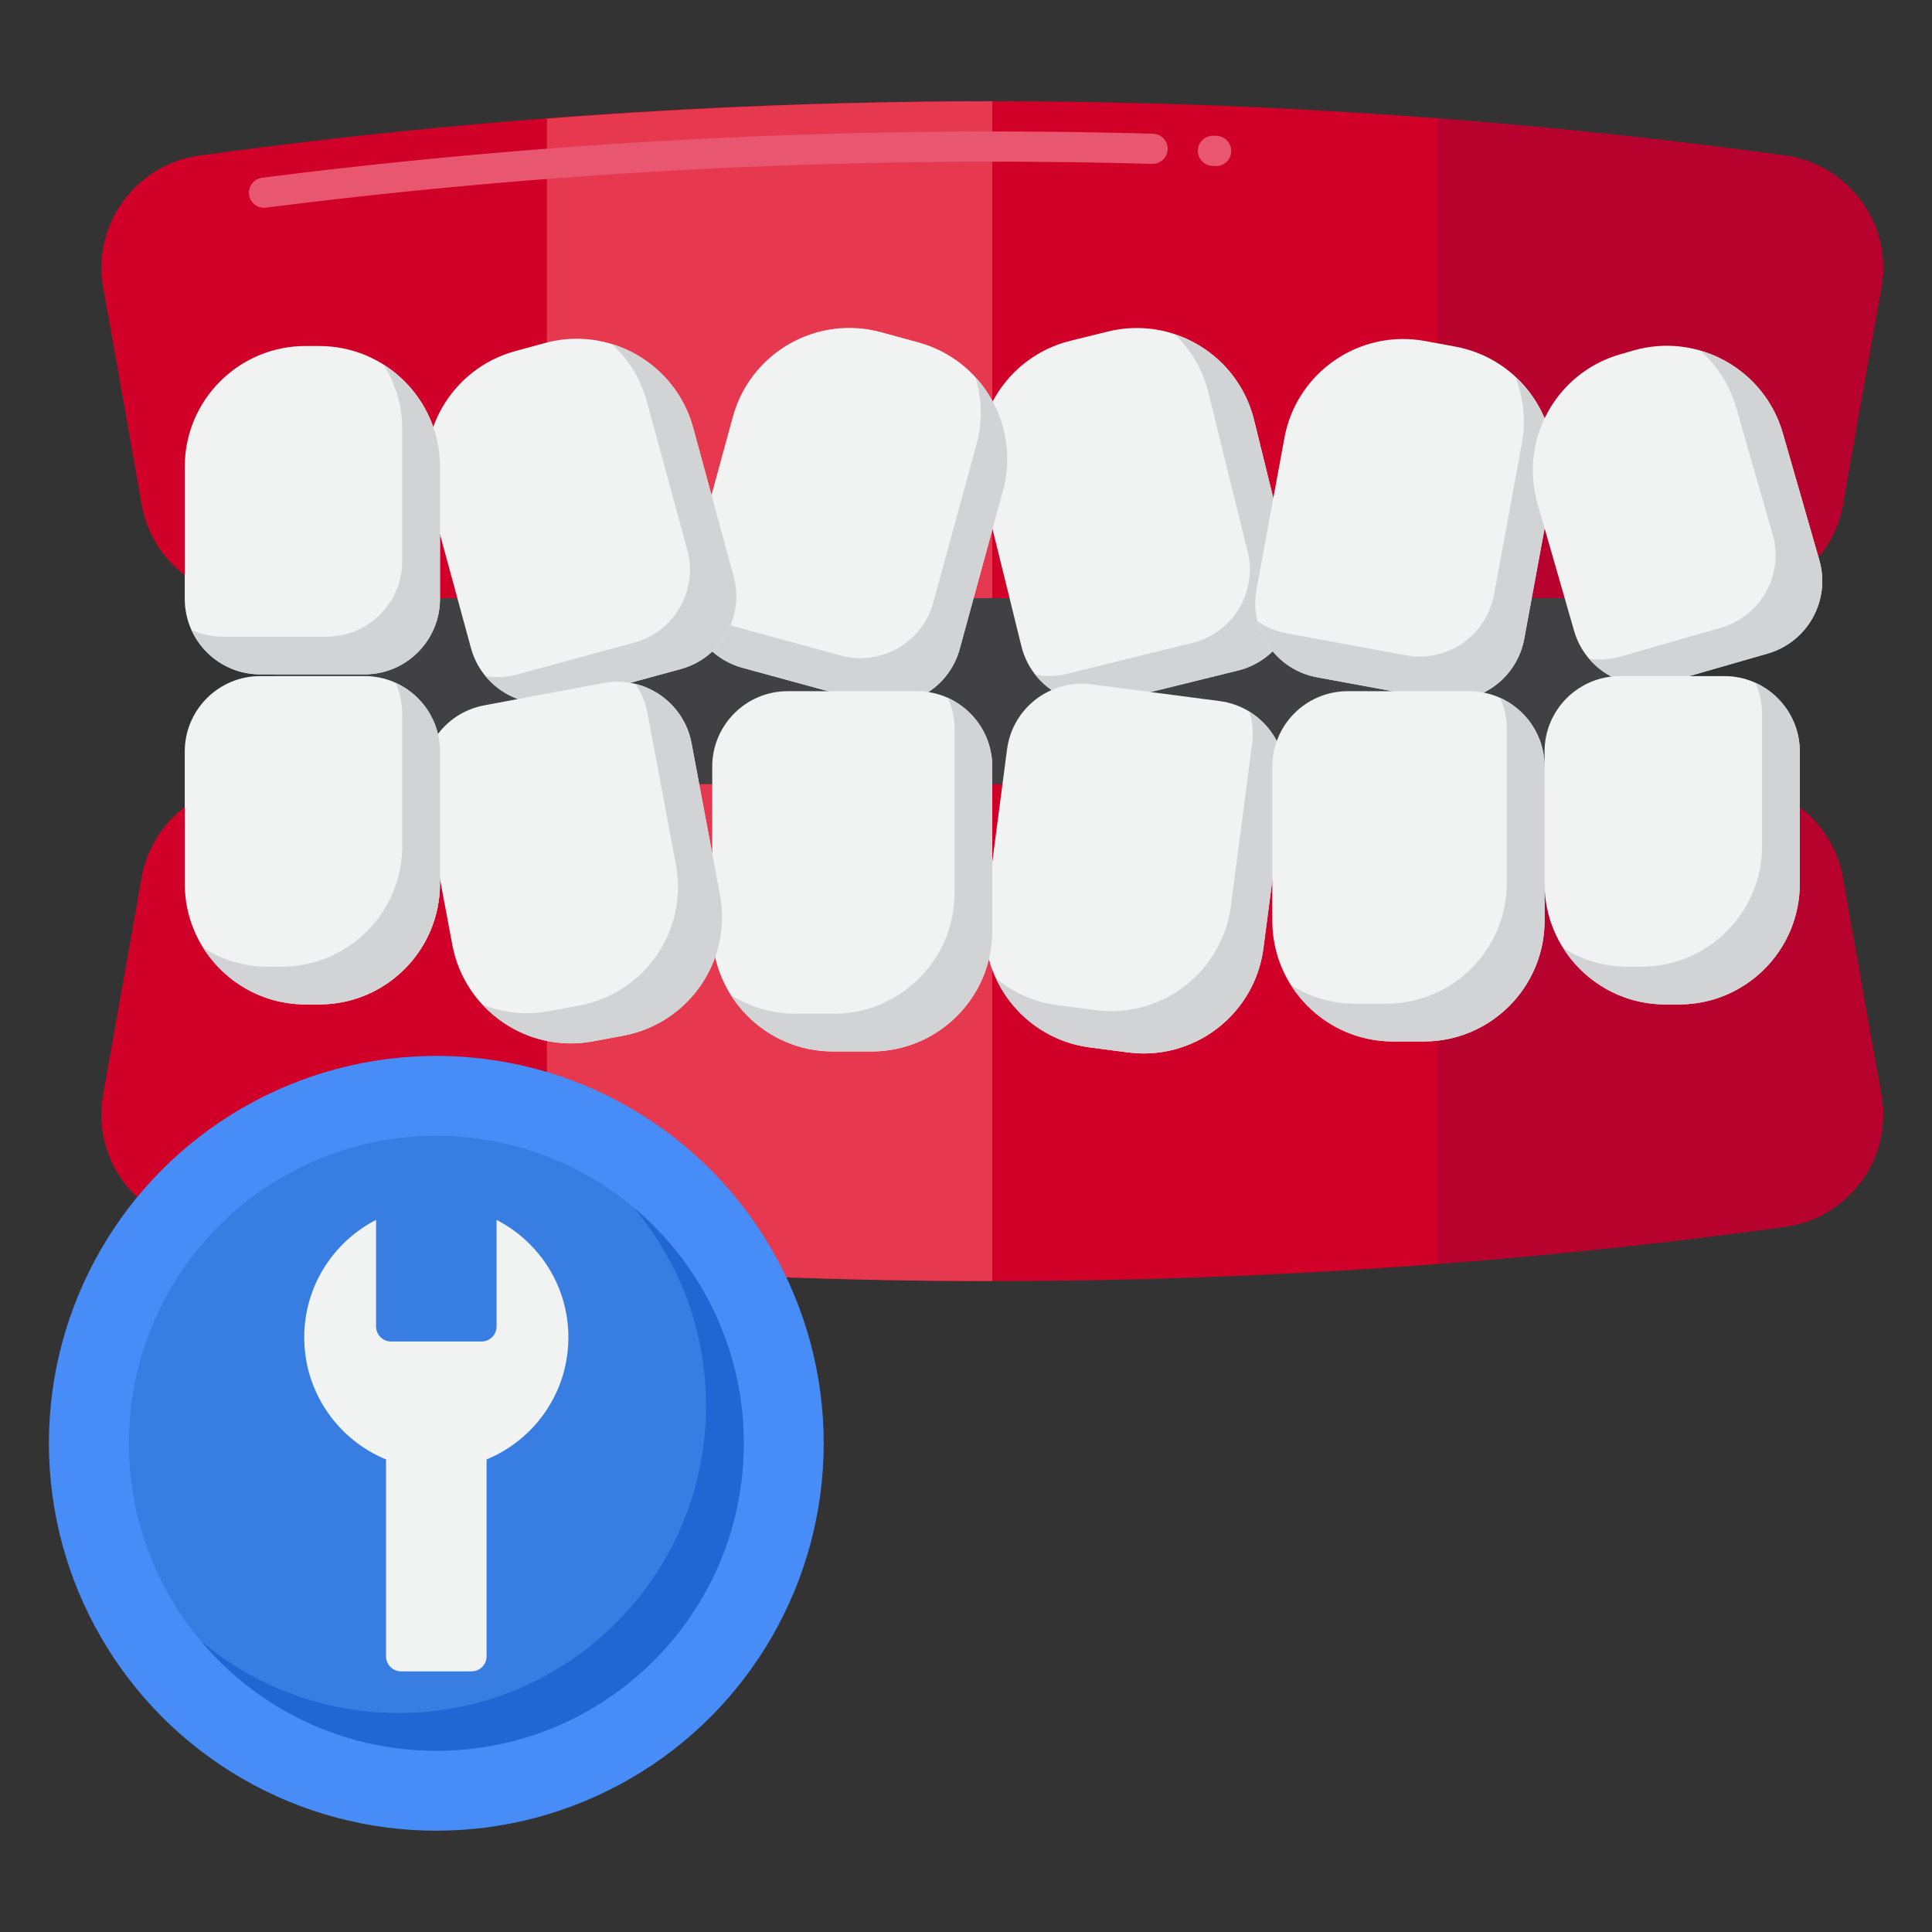 <svg xmlns="http://www.w3.org/2000/svg" version="1.1" xmlns:xlink="http://www.w3.org/1999/xlink" width="512" height="512" x="0" y="0" viewBox="0 0 256 256" style="enable-background:new 0 0 512 512" xml:space="preserve" class=""><rect x="0" y="0" width="256" height="256" fill="#333333" stroke="none"/><g><path fill="#414042" d="M223.111 79.258H36.48v24.655h186.631z" opacity="1" data-original="#414042" class=""></path><path fill="#d10028" d="M236.499 20.611a770.608 770.608 0 0 0-210.037 0c-8.471 1.165-14.29 9.105-12.782 17.522a7783.131 7783.131 0 0 1 5.088 28.707c1.258 7.175 7.49 12.417 14.775 12.417h195.876c7.285 0 13.517-5.242 14.775-12.417 1.701-9.7 3.397-19.272 5.088-28.707 1.507-8.417-4.312-16.356-12.783-17.522z" opacity="1" data-original="#d10028" class=""></path><path fill="#e63950" d="M72.461 79.258h59.019V13.422c-19.688 0-39.375.783-59.019 2.292z" opacity="1" data-original="#e63950"></path><path fill="#b7022d" d="M236.499 20.611c-15.292-2.104-30.633-3.718-45.999-4.898v63.544h38.918c7.285 0 13.517-5.242 14.775-12.417 1.701-9.7 3.397-19.272 5.088-28.707 1.508-8.417-4.31-16.356-12.782-17.522z" opacity="1" data-original="#b7022d" class=""></path><path fill="#f1f2f2" d="m146.797 43.932-4.957 1.222c-8.579 2.116-13.819 10.786-11.703 19.366l5.205 21.104c1.322 5.362 6.741 8.637 12.104 7.315l16.608-4.096c5.362-1.322 8.637-6.741 7.315-12.104l-5.205-21.104c-2.118-8.579-10.788-13.819-19.367-11.703z" opacity="1" data-original="#f1f2f2" class=""></path><path fill="#d1d3d4" d="M155.665 44.295a15.9 15.9 0 0 1 4.445 7.683l5.205 21.104c1.322 5.362-1.953 10.781-7.315 12.104l-16.608 4.096a9.936 9.936 0 0 1-4.203.119c2.354 2.994 6.317 4.509 10.255 3.538l16.608-4.096c5.362-1.322 8.637-6.741 7.315-12.104l-5.205-21.104c-1.364-5.534-5.462-9.663-10.497-11.34z" opacity="1" data-original="#d1d3d4" class=""></path><path fill="#f1f2f2" d="m192.837 45.926-4.009-.739c-8.69-1.602-17.034 4.144-18.636 12.834l-3.701 20.075c-1.001 5.431 2.59 10.646 8.021 11.647l15.81 2.915c5.431 1.001 10.646-2.59 11.647-8.021l3.701-20.075c1.603-8.69-4.143-17.034-12.833-18.636z" opacity="1" data-original="#f1f2f2" class=""></path><path fill="#d1d3d4" d="M200.77 49.907a15.916 15.916 0 0 1 .89 8.832l-3.701 20.075c-1.001 5.431-6.216 9.022-11.647 8.021l-15.81-2.915a9.953 9.953 0 0 1-3.88-1.621c.913 3.698 3.901 6.709 7.891 7.445l15.81 2.915c5.431 1.001 10.646-2.59 11.647-8.021l3.701-20.075c1.033-5.606-1.002-11.055-4.901-14.656z" opacity="1" data-original="#d1d3d4" class=""></path><path fill="#f1f2f2" d="m216.433 46.444-1.747.502c-8.492 2.442-13.397 11.306-10.955 19.799l4.838 16.826c1.526 5.308 7.066 8.373 12.374 6.847l13.28-3.819c5.308-1.526 8.373-7.066 6.847-12.374l-4.838-16.826c-2.442-8.492-11.306-13.397-19.799-10.955z" opacity="1" data-original="#f1f2f2" class=""></path><path fill="#d1d3d4" d="M225.31 46.469a15.903 15.903 0 0 1 4.735 7.507l4.838 16.826c1.526 5.308-1.539 10.848-6.847 12.374l-13.28 3.819a9.958 9.958 0 0 1-4.196.28c2.467 2.902 6.484 4.264 10.383 3.143l13.28-3.819c5.308-1.526 8.373-7.066 6.847-12.374l-4.838-16.826c-1.575-5.477-5.827-9.447-10.922-10.93z" opacity="1" data-original="#d1d3d4" class=""></path><path fill="#f1f2f2" d="m116.758 44.02 4.925 1.346c8.524 2.33 13.545 11.128 11.216 19.652l-5.73 20.967c-1.456 5.327-6.955 8.466-12.283 7.01l-16.5-4.51c-5.327-1.456-8.466-6.955-7.01-12.283l5.73-20.967c2.33-8.523 11.128-13.545 19.652-11.215z" opacity="1" data-original="#f1f2f2" class=""></path><path fill="#d1d3d4" d="M129.252 50.002c.854 2.794.968 5.849.141 8.875l-5.73 20.967c-1.456 5.327-6.955 8.466-12.283 7.01l-16.5-4.51a9.954 9.954 0 0 1-3.729-1.942c.598 3.762 3.321 7.014 7.234 8.084l16.5 4.51c5.327 1.456 10.827-1.682 12.283-7.01l5.73-20.967c1.503-5.499-.065-11.101-3.646-15.017z" opacity="1" data-original="#d1d3d4" class=""></path><path fill="#f1f2f2" d="m68.273 46.523 3.933-1.071c8.526-2.322 17.32 2.708 19.642 11.234l5.363 19.696c1.451 5.329-1.692 10.825-7.021 12.276l-15.512 4.224c-5.329 1.451-10.825-1.692-12.276-7.021l-5.363-19.696c-2.322-8.527 2.708-17.321 11.234-19.642z" opacity="1" data-original="#f1f2f2" class=""></path><path fill="#d1d3d4" d="M81.081 45.601a15.903 15.903 0 0 1 4.629 7.574l5.363 19.696c1.451 5.329-1.692 10.825-7.021 12.276L68.54 89.371a9.96 9.96 0 0 1-4.199.221c2.425 2.937 6.423 4.356 10.337 3.29l15.512-4.224c5.329-1.451 8.472-6.947 7.021-12.276l-5.363-19.696c-1.497-5.5-5.693-9.529-10.767-11.085z" opacity="1" data-original="#d1d3d4" class=""></path><path fill="#f1f2f2" d="M40.481 45.848h1.818c8.837 0 16 7.163 16 16v17.508c0 5.523-4.477 10-10 10H34.481c-5.523 0-10-4.477-10-10V61.848c0-8.836 7.163-16 16-16z" opacity="1" data-original="#f1f2f2" class=""></path><path fill="#d1d3d4" d="M50.823 48.325a15.906 15.906 0 0 1 2.476 8.524v17.508c0 5.523-4.477 10-10 10H29.481a9.954 9.954 0 0 1-4.11-.89c1.569 3.471 5.053 5.89 9.11 5.89h13.818c5.523 0 10-4.477 10-10V61.848c0-5.699-2.989-10.689-7.476-13.523z" opacity="1" data-original="#d1d3d4" class=""></path><path fill="#d10028" d="M236.499 162.558a770.608 770.608 0 0 1-210.037 0c-8.471-1.165-14.29-9.105-12.782-17.522a7783.131 7783.131 0 0 0 5.088-28.707c1.258-7.175 7.49-12.417 14.775-12.417h195.876c7.285 0 13.517 5.242 14.775 12.417 1.701 9.7 3.397 19.272 5.088 28.707 1.507 8.417-4.312 16.357-12.783 17.522z" opacity="1" data-original="#d10028" class=""></path><path fill="#d10028" d="M72.461 103.912H33.543c-7.285 0-13.517 5.242-14.775 12.417-1.701 9.7-3.397 19.272-5.088 28.707-1.508 8.417 4.311 16.356 12.782 17.522 15.292 2.104 30.633 3.718 45.999 4.898z" opacity="1" data-original="#d10028" class=""></path><path fill="#e63950" d="M72.461 167.456c19.645 1.509 39.331 2.292 59.019 2.292v-65.836H72.461z" opacity="1" data-original="#e63950"></path><path fill="#b7022d" d="M244.193 116.33c-1.258-7.176-7.49-12.417-14.775-12.417H190.5v63.544c15.366-1.18 30.707-2.794 45.999-4.898 8.471-1.165 14.29-9.105 12.782-17.522a7858.489 7858.489 0 0 1-5.088-28.707z" opacity="1" data-original="#b7022d" class=""></path><path fill="#f1f2f2" d="m149.467 139.451-5.062-.663c-8.762-1.147-14.935-9.179-13.788-17.941l2.821-21.553c.717-5.476 5.737-9.334 11.213-8.618l16.961 2.22c5.476.717 9.334 5.737 8.618 11.213l-2.821 21.553c-1.148 8.762-9.18 14.936-17.942 13.789z" opacity="1" data-original="#f1f2f2" class=""></path><path fill="#d1d3d4" d="M165.571 94.313a9.943 9.943 0 0 1 .349 4.19l-2.821 21.553c-1.147 8.762-9.179 14.935-17.941 13.788l-5.062-.663a15.901 15.901 0 0 1-8.13-3.561c2.228 4.817 6.788 8.428 12.439 9.168l5.062.663c8.762 1.147 16.794-5.026 17.941-13.788l2.821-21.553c.526-4.022-1.42-7.791-4.658-9.797z" opacity="1" data-original="#d1d3d4" class=""></path><path fill="#f1f2f2" d="M188.663 137.998h-4.077c-8.837 0-16-7.163-16-16v-20.413c0-5.523 4.477-10 10-10h16.077c5.523 0 10 4.477 10 10v20.413c0 8.837-7.164 16-16 16z" opacity="1" data-original="#f1f2f2" class=""></path><path fill="#d1d3d4" d="M198.772 92.475a9.95 9.95 0 0 1 .89 4.11v20.413c0 8.837-7.163 16-16 16h-4.077c-3.137 0-6.054-.916-8.524-2.476 2.834 4.487 7.824 7.476 13.524 7.476h4.077c8.837 0 16-7.163 16-16v-20.413c.001-4.057-2.419-7.541-5.89-9.11z" opacity="1" data-original="#d1d3d4" class=""></path><path fill="#f1f2f2" d="M222.481 133.092h-1.818c-8.837 0-16-7.163-16-16V99.585c0-5.523 4.477-10 10-10h13.818c5.523 0 10 4.477 10 10v17.508c0 8.836-7.164 15.999-16 15.999z" opacity="1" data-original="#f1f2f2" class=""></path><path fill="#d1d3d4" d="M232.59 90.475a9.95 9.95 0 0 1 .89 4.11v17.508c0 8.837-7.163 16-16 16h-1.818c-3.137 0-6.054-.916-8.524-2.476 2.834 4.487 7.824 7.476 13.524 7.476h1.818c8.837 0 16-7.163 16-16V99.585c.001-4.057-2.419-7.541-5.89-9.11z" opacity="1" data-original="#d1d3d4" class=""></path><path fill="#f1f2f2" d="M110.376 139.321h5.105c8.837 0 16-7.163 16-16v-21.736c0-5.523-4.477-10-10-10h-17.105c-5.523 0-10 4.477-10 10v21.736c0 8.837 7.163 16 16 16z" opacity="1" data-original="#f1f2f2" class=""></path><path fill="#d1d3d4" d="M125.59 92.475a9.95 9.95 0 0 1 .89 4.11v21.736c0 8.837-7.163 16-16 16h-5.105c-3.137 0-6.054-.916-8.524-2.476 2.834 4.487 7.824 7.476 13.524 7.476h5.105c8.837 0 16-7.163 16-16v-21.736c.001-4.057-2.419-7.541-5.89-9.11z" opacity="1" data-original="#d1d3d4" class=""></path><path fill="#f1f2f2" d="m78.609 137.976 4.007-.751c8.685-1.628 14.406-9.988 12.778-18.674l-3.761-20.064c-1.017-5.428-6.243-9.004-11.671-7.987l-15.801 2.962c-5.428 1.017-9.004 6.243-7.987 11.671l3.761 20.064c1.628 8.686 9.989 14.407 18.674 12.779z" opacity="1" data-original="#f1f2f2" class=""></path><path fill="#d1d3d4" d="M84.166 90.619a9.941 9.941 0 0 1 1.632 3.875l3.761 20.064c1.628 8.685-4.093 17.046-12.778 18.674l-4.007.751a15.907 15.907 0 0 1-8.834-.863c3.612 3.888 9.068 5.907 14.67 4.857l4.007-.751c8.685-1.628 14.406-9.988 12.778-18.674l-3.761-20.064c-.748-3.987-3.768-6.966-7.468-7.869z" opacity="1" data-original="#d1d3d4" class=""></path><path fill="#f1f2f2" d="M40.481 133.092h1.818c8.837 0 16-7.163 16-16V99.585c0-5.523-4.477-10-10-10H34.481c-5.523 0-10 4.477-10 10v17.508c0 8.836 7.163 15.999 16 15.999z" opacity="1" data-original="#f1f2f2" class=""></path><path fill="#d1d3d4" d="M52.408 90.475a9.95 9.95 0 0 1 .89 4.11v17.508c0 8.837-7.163 16-16 16H35.48c-3.137 0-6.054-.916-8.524-2.476 2.834 4.487 7.824 7.476 13.524 7.476h1.818c8.837 0 16-7.163 16-16V99.585c.001-4.057-2.419-7.541-5.89-9.11z" opacity="1" data-original="#d1d3d4" class=""></path><path fill="#e8566f" d="M34.985 27.535a2 2 0 0 1-.249-3.984 770.713 770.713 0 0 1 96.744-6.13c7.049 0 14.217.101 21.305.299 1.104.031 1.975.951 1.943 2.055s-.96 1.962-2.055 1.943a762.4 762.4 0 0 0-21.193-.297 766.645 766.645 0 0 0-96.24 6.098 1.995 1.995 0 0 1-.255.016zm126.169-5.533-.083-.001-.422-.017a2.001 2.001 0 0 1-1.924-2.074 2.007 2.007 0 0 1 2.074-1.923l.436.017a2 2 0 0 1-.081 3.998z" opacity="1" data-original="#e8566f"></path><circle cx="57.814" cy="191.245" r="51.333" fill="#478cf7" opacity="1" data-original="#478cf7" class=""></circle><circle cx="57.814" cy="191.245" r="40.741" fill="#377de2" opacity="1" data-original="#377de2"></circle><path fill="#f1f2f2" d="M51.152 193.384v26.08a2 2 0 0 0 2 2h9.324a2 2 0 0 0 2-2v-26.08c6.359-2.621 10.838-8.875 10.838-16.18 0-6.787-3.87-12.658-9.517-15.561v14.113a2 2 0 0 1-2 2H51.832a2 2 0 0 1-2-2v-14.113c-5.647 2.903-9.518 8.774-9.518 15.561 0 7.305 4.479 13.559 10.838 16.18z" opacity="1" data-original="#f1f2f2" class=""></path><path fill="#2266d3" d="M84.009 160.05c5.954 7.083 9.546 16.218 9.546 26.195 0 22.5-18.24 40.741-40.741 40.741-9.977 0-19.112-3.592-26.195-9.546 7.473 8.891 18.672 14.546 31.195 14.546 22.5 0 40.741-18.24 40.741-40.741 0-12.523-5.655-23.721-14.546-31.195z" opacity="1" data-original="#2266d3"></path></g></svg>